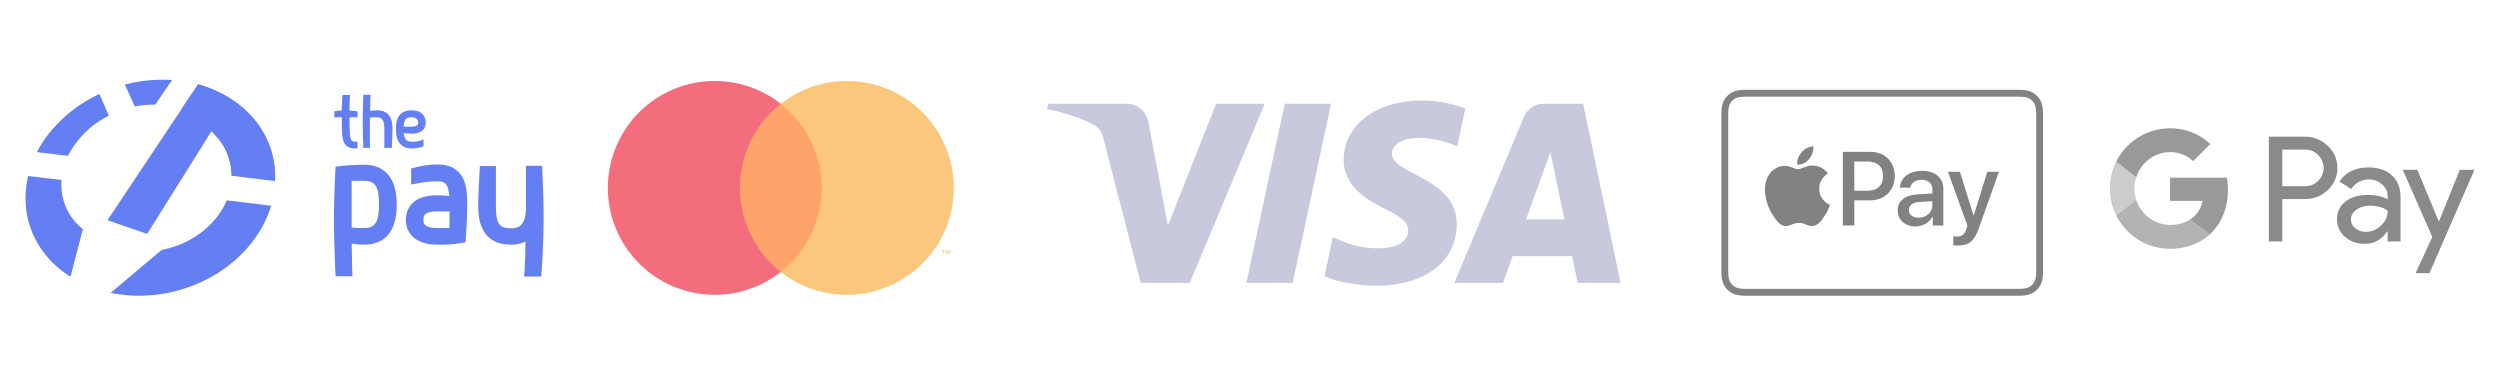 <?xml version="1.0" encoding="UTF-8" standalone="no"?>
<svg
   xmlns:dc="http://purl.org/dc/elements/1.1/"
   xmlns:cc="http://creativecommons.org/ns#"
   xmlns:rdf="http://www.w3.org/1999/02/22-rdf-syntax-ns#"
   xmlns:svg="http://www.w3.org/2000/svg"
   xmlns="http://www.w3.org/2000/svg"
   width="346"
   height="52"
   viewBox="0 0 346 52"
   version="1.1"
   id="svg16">
  <defs
     id="defs20">
    <filter
       style="color-interpolation-filters:sRGB"
       id="filter1004">
      <feColorMatrix
         type="hueRotate"
         values="306"
         result="color1"
         id="feColorMatrix1000" />
      <feColorMatrix
         type="saturate"
         values="0"
         result="fbSourceGraphic"
         id="feColorMatrix1002" />
      <feColorMatrix
         result="fbSourceGraphicAlpha"
         in="fbSourceGraphic"
         values="0 0 0 -1 0 0 0 0 -1 0 0 0 0 -1 0 0 0 0 1 0"
         id="feColorMatrix1024" />
      <feColorMatrix
         id="feColorMatrix1026"
         type="hueRotate"
         values="306"
         result="color1"
         in="fbSourceGraphic" />
      <feColorMatrix
         id="feColorMatrix1028"
         type="saturate"
         values="0"
         result="color2" />
    </filter>
    <filter
       style="color-interpolation-filters:sRGB"
       id="filter998">
      <feColorMatrix
         type="hueRotate"
         values="306"
         result="color1"
         id="feColorMatrix994" />
      <feColorMatrix
         type="saturate"
         values="0"
         result="fbSourceGraphic"
         id="feColorMatrix996" />
      <feColorMatrix
         result="fbSourceGraphicAlpha"
         in="fbSourceGraphic"
         values="0 0 0 -1 0 0 0 0 -1 0 0 0 0 -1 0 0 0 0 1 0"
         id="feColorMatrix1018" />
      <feColorMatrix
         id="feColorMatrix1020"
         type="hueRotate"
         values="306"
         result="color1"
         in="fbSourceGraphic" />
      <feColorMatrix
         id="feColorMatrix1022"
         type="saturate"
         values="0"
         result="color2" />
    </filter>
    <filter
       style="color-interpolation-filters:sRGB"
       id="filter992">
      <feColorMatrix
         type="hueRotate"
         values="306"
         result="color1"
         id="feColorMatrix988" />
      <feColorMatrix
         type="saturate"
         values="0"
         result="fbSourceGraphic"
         id="feColorMatrix990" />
      <feColorMatrix
         result="fbSourceGraphicAlpha"
         in="fbSourceGraphic"
         values="0 0 0 -1 0 0 0 0 -1 0 0 0 0 -1 0 0 0 0 1 0"
         id="feColorMatrix1012" />
      <feColorMatrix
         id="feColorMatrix1014"
         type="hueRotate"
         values="306"
         result="color1"
         in="fbSourceGraphic" />
      <feColorMatrix
         id="feColorMatrix1016"
         type="saturate"
         values="0"
         result="color2" />
    </filter>
    <filter
       style="color-interpolation-filters:sRGB"
       id="filter986">
      <feColorMatrix
         type="hueRotate"
         values="306"
         result="color1"
         id="feColorMatrix982" />
      <feColorMatrix
         type="saturate"
         values="0"
         result="fbSourceGraphic"
         id="feColorMatrix984" />
      <feColorMatrix
         result="fbSourceGraphicAlpha"
         in="fbSourceGraphic"
         values="0 0 0 -1 0 0 0 0 -1 0 0 0 0 -1 0 0 0 0 1 0"
         id="feColorMatrix1006" />
      <feColorMatrix
         id="feColorMatrix1008"
         type="hueRotate"
         values="306"
         result="color1"
         in="fbSourceGraphic" />
      <feColorMatrix
         id="feColorMatrix1010"
         type="saturate"
         values="0"
         result="color2" />
    </filter>
    <filter
       height="1"
       width="1"
       y="0"
       x="0"
       style="color-interpolation-filters:sRGB"
       id="filter1004-4">
      <feColorMatrix
         type="hueRotate"
         values="306"
         result="color1"
         id="feColorMatrix1000-8" />
      <feColorMatrix
         type="saturate"
         values="0"
         result="fbSourceGraphic"
         id="feColorMatrix1002-2" />
      <feColorMatrix
         result="fbSourceGraphicAlpha"
         in="fbSourceGraphic"
         values="0 0 0 -1 0 0 0 0 -1 0 0 0 0 -1 0 0 0 0 1 0"
         id="feColorMatrix1024-2" />
      <feColorMatrix
         id="feColorMatrix1026-1"
         type="hueRotate"
         values="306"
         result="color1"
         in="fbSourceGraphic" />
      <feColorMatrix
         id="feColorMatrix1028-1"
         type="saturate"
         values="0"
         result="color2" />
    </filter>
    <filter
       height="1"
       width="1"
       y="0"
       x="0"
       style="color-interpolation-filters:sRGB"
       id="filter998-6">
      <feColorMatrix
         type="hueRotate"
         values="306"
         result="color1"
         id="feColorMatrix994-2" />
      <feColorMatrix
         type="saturate"
         values="0"
         result="fbSourceGraphic"
         id="feColorMatrix996-3" />
      <feColorMatrix
         result="fbSourceGraphicAlpha"
         in="fbSourceGraphic"
         values="0 0 0 -1 0 0 0 0 -1 0 0 0 0 -1 0 0 0 0 1 0"
         id="feColorMatrix1018-4" />
      <feColorMatrix
         id="feColorMatrix1020-1"
         type="hueRotate"
         values="306"
         result="color1"
         in="fbSourceGraphic" />
      <feColorMatrix
         id="feColorMatrix1022-6"
         type="saturate"
         values="0"
         result="color2" />
    </filter>
    <filter
       height="1"
       width="1"
       y="0"
       x="0"
       style="color-interpolation-filters:sRGB"
       id="filter992-0">
      <feColorMatrix
         type="hueRotate"
         values="306"
         result="color1"
         id="feColorMatrix988-1" />
      <feColorMatrix
         type="saturate"
         values="0"
         result="fbSourceGraphic"
         id="feColorMatrix990-9" />
      <feColorMatrix
         result="fbSourceGraphicAlpha"
         in="fbSourceGraphic"
         values="0 0 0 -1 0 0 0 0 -1 0 0 0 0 -1 0 0 0 0 1 0"
         id="feColorMatrix1012-9" />
      <feColorMatrix
         id="feColorMatrix1014-4"
         type="hueRotate"
         values="306"
         result="color1"
         in="fbSourceGraphic" />
      <feColorMatrix
         id="feColorMatrix1016-8"
         type="saturate"
         values="0"
         result="color2" />
    </filter>
    <filter
       height="1"
       width="1"
       y="0"
       x="0"
       style="color-interpolation-filters:sRGB"
       id="filter986-6">
      <feColorMatrix
         type="hueRotate"
         values="306"
         result="color1"
         id="feColorMatrix982-3" />
      <feColorMatrix
         type="saturate"
         values="0"
         result="fbSourceGraphic"
         id="feColorMatrix984-0" />
      <feColorMatrix
         result="fbSourceGraphicAlpha"
         in="fbSourceGraphic"
         values="0 0 0 -1 0 0 0 0 -1 0 0 0 0 -1 0 0 0 0 1 0"
         id="feColorMatrix1006-6" />
      <feColorMatrix
         id="feColorMatrix1008-3"
         type="hueRotate"
         values="306"
         result="color1"
         in="fbSourceGraphic" />
      <feColorMatrix
         id="feColorMatrix1010-8"
         type="saturate"
         values="0"
         result="color2" />
    </filter>
  </defs>
  <g
     transform="matrix(0.411,0,0,0.411,76.766,3.81)"
     id="g14"
     style="opacity:0.572;filter:url(#filter986)">
    <rect
       y="0"
       x="0"
       id="rect2"
       style="fill:none"
       height="108"
       width="152.407" />
    <g
       id="g12">
      <rect
         id="rect4"
         style="fill:#ff5f00"
         height="56.606"
         width="31.5"
         y="25.697"
         x="60.412" />
      <path
         id="path6"
         style="fill:#eb001b"
         transform="translate(-319.796,-252)"
         d="m 382.208,306 a 35.938,35.938 0 0 1 13.75,-28.303 36,36 0 1 0 0,56.606 A 35.938,35.938 0 0 1 382.208,306 Z" />
      <path
         id="path8"
         style="fill:#f79e1b"
         transform="translate(-319.796,-252)"
         d="m 454.203,306 a 35.999,35.999 0 0 1 -58.245,28.303 36.005,36.005 0 0 0 0,-56.606 35.999,35.999 0 0 1 58.245,28.303 z" />
      <path
         id="path10"
         style="fill:#f79e1b"
         transform="translate(-319.796,-252)"
         d="m 450.769,328.308 v -1.159 h 0.467 v -0.236 h -1.19 v 0.236 h 0.468 v 1.159 z m 2.311,0 v -1.397 h -0.365 l -0.42,0.961 -0.42,-0.961 h -0.365 v 1.397 h 0.258 v -1.054 l 0.394,0.909 h 0.267 l 0.394,-0.911 v 1.056 z" />
    </g>
  </g>
  <path
     transform="matrix(2.564,0,0,2.564,-36.464,-128.291)"
     style="opacity:0.492;fill:#1a1f71;stroke-width:0.077;filter:url(#filter992)"
     d="m 86.749,58.658 c -0.018,1.393 1.241,2.17 2.189,2.632 0.974,0.474 1.302,0.778 1.298,1.202 -0.007,0.649 -0.777,0.935 -1.498,0.946 -1.257,0.02 -1.988,-0.339 -2.569,-0.611 l -0.453,2.119 c 0.583,0.269 1.662,0.503 2.782,0.513 2.627,0 4.346,-1.297 4.356,-3.308 0.01,-2.552 -3.53,-2.693 -3.506,-3.834 0.008,-0.346 0.338,-0.715 1.062,-0.809 0.358,-0.047 1.346,-0.084 2.467,0.432 l 0.44,-2.05 c -0.602,-0.219 -1.377,-0.43 -2.341,-0.43 -2.473,0 -4.212,1.315 -4.226,3.196 m 10.793,-3.02 c -0.48,0 -0.884,0.28 -1.065,0.709 l -3.753,8.961 h 2.625 l 0.522,-1.444 h 3.208 l 0.303,1.444 h 2.314 L 99.678,55.638 Z m 0.367,2.612 0.758,3.631 h -2.075 z m -14.343,-2.612 -2.07,9.671 h 2.502 l 2.069,-9.671 z m -3.701,0 -2.604,6.582 -1.053,-5.597 c -0.124,-0.625 -0.612,-0.985 -1.154,-0.985 h -4.257 l -0.06,0.281 c 0.874,0.19 1.867,0.496 2.468,0.823 0.368,0.2 0.473,0.375 0.594,0.85 l 1.995,7.718 h 2.644 l 4.053,-9.671 z"
     id="path2" />
  <g
     transform="matrix(0.269,0,0,0.269,238.234,12.425)"
     id="g20"
     style="opacity:0.492;filter:url(#filter998)">
    <path
       id="XMLID_4_"
       d="M 150.698,0 H 14.823 c -0.566,0 -1.133,0 -1.698,0.003 -0.478,0.003 -0.954,0.009 -1.43,0.022 -1.039,0.028 -2.087,0.089 -3.113,0.274 -1.042,0.188 -2.012,0.494 -2.959,0.975 -0.93,0.473 -1.782,1.092 -2.52,1.83 -0.738,0.738 -1.357,1.589 -1.83,2.52 -0.482,0.946 -0.788,1.917 -0.974,2.96 -0.185,1.026 -0.247,2.074 -0.275,3.112 -0.013,0.476 -0.018,0.953 -0.021,1.429 -0.003,0.566 -0.002,1.132 -0.002,1.699 V 91.142 c 0,0.567 -0.001,1.132 0.002,1.699 0.003,0.476 0.009,0.953 0.021,1.429 0.028,1.037 0.09,2.085 0.275,3.111 0.186,1.044 0.492,2.014 0.974,2.96 0.473,0.931 1.092,1.783 1.83,2.52 0.738,0.74 1.59,1.358 2.52,1.83 0.946,0.483 1.916,0.789 2.959,0.977 1.026,0.183 2.074,0.246 3.113,0.274 0.476,0.011 0.953,0.017 1.43,0.019 0.565,0.004 1.132,0.004 1.698,0.004 h 135.875 c 0.565,0 1.132,0 1.697,-0.004 0.476,-0.002 0.953,-0.009 1.431,-0.019 1.037,-0.028 2.084,-0.09 3.113,-0.274 1.041,-0.188 2.011,-0.494 2.958,-0.977 0.931,-0.472 1.78,-1.091 2.52,-1.83 0.737,-0.737 1.356,-1.589 1.83,-2.52 0.483,-0.946 0.789,-1.916 0.974,-2.96 0.185,-1.026 0.246,-2.074 0.274,-3.111 0.013,-0.476 0.019,-0.953 0.022,-1.429 0.004,-0.567 0.004,-1.132 0.004,-1.699 V 14.824 c 0,-0.567 0,-1.133 -0.004,-1.699 -0.002,-0.476 -0.009,-0.953 -0.022,-1.429 -0.028,-1.038 -0.088,-2.086 -0.274,-3.112 -0.185,-1.043 -0.491,-2.014 -0.974,-2.96 -0.474,-0.931 -1.093,-1.782 -1.83,-2.52 -0.74,-0.738 -1.589,-1.357 -2.52,-1.83 -0.946,-0.482 -1.917,-0.788 -2.958,-0.975 -1.028,-0.184 -2.076,-0.246 -3.113,-0.274 -0.479,-0.013 -0.955,-0.018 -1.431,-0.022 C 151.83,0 151.263,0 150.698,0 Z" />
    <path
       style="fill:#ffffff"
       id="XMLID_3_"
       d="m 150.698,3.532 1.671,0.003 c 0.453,0.003 0.906,0.008 1.361,0.021 0.792,0.021 1.718,0.064 2.582,0.219 0.751,0.135 1.38,0.341 1.984,0.648 0.597,0.303 1.143,0.7 1.62,1.177 0.479,0.48 0.877,1.027 1.184,1.63 0.306,0.6 0.51,1.226 0.645,1.982 0.154,0.854 0.197,1.783 0.219,2.58 0.012,0.45 0.018,0.9 0.02,1.36 0.004,0.557 0.004,1.113 0.004,1.671 V 91.142 c 0,0.558 9e-5,1.114 -0.004,1.682 -0.002,0.45 -0.008,0.899 -0.02,1.35 -0.022,0.796 -0.064,1.724 -0.221,2.588 -0.133,0.746 -0.337,1.373 -0.644,1.975 -0.306,0.602 -0.703,1.148 -1.18,1.625 -0.48,0.48 -1.025,0.876 -1.628,1.182 -0.6,0.306 -1.228,0.512 -1.972,0.645 -0.881,0.157 -1.846,0.2 -2.573,0.22 -0.457,0.01 -0.913,0.017 -1.379,0.019 -0.556,0.004 -1.113,0.004 -1.669,0.004 h -135.875 c -0.007,0 -0.015,0 -0.022,0 -0.549,0 -1.1,0 -1.659,-0.004 -0.456,-0.002 -0.911,-0.008 -1.351,-0.018 -0.744,-0.02 -1.71,-0.063 -2.583,-0.219 -0.75,-0.135 -1.378,-0.34 -1.986,-0.65 -0.598,-0.303 -1.142,-0.699 -1.622,-1.18 C 5.123,99.886 4.727,99.341 4.421,98.738 4.114,98.136 3.909,97.508 3.774,96.753 3.619,95.89 3.576,94.966 3.554,94.175 3.542,93.723 3.537,93.27 3.534,92.82 l -0.002,-1.328 10e-5,-0.351 V 14.824 l -10e-5,-0.351 0.002,-1.325 c 0.003,-0.453 0.008,-0.905 0.02,-1.357 C 3.576,11 3.619,10.075 3.776,9.205 3.909,8.457 4.114,7.829 4.422,7.224 4.726,6.626 5.123,6.08 5.601,5.601 6.078,5.124 6.625,4.728 7.226,4.422 7.827,4.115 8.457,3.91 9.207,3.775 c 0.864,-0.155 1.791,-0.198 2.585,-0.22 0.453,-0.012 0.905,-0.017 1.354,-0.02 l 1.677,-0.003 h 135.875" />
    <g
       id="g18">
      <g
         id="g8">
        <path
           d="m 45.186,35.641 c 1.417,-1.773 2.379,-4.153 2.125,-6.585 -2.075,0.103 -4.606,1.369 -6.072,3.143 -1.316,1.519 -2.481,3.999 -2.177,6.329 2.329,0.202 4.656,-1.164 6.124,-2.887"
           id="path4" />
        <path
           d="m 47.285,38.983 c -3.382,-0.201 -6.258,1.92 -7.873,1.92 -1.616,0 -4.089,-1.818 -6.764,-1.769 -3.482,0.051 -6.712,2.02 -8.479,5.151 -3.634,6.264 -0.959,15.555 2.575,20.656 1.716,2.524 3.784,5.303 6.51,5.203 2.575,-0.101 3.584,-1.667 6.714,-1.667 3.128,0 4.037,1.667 6.763,1.617 2.827,-0.051 4.594,-2.525 6.31,-5.051 1.969,-2.877 2.775,-5.655 2.825,-5.807 -0.051,-0.051 -5.451,-2.122 -5.501,-8.334 -0.051,-5.201 4.24,-7.675 4.441,-7.828 C 52.383,39.488 48.597,39.084 47.285,38.983"
           id="path6-0" />
      </g>
      <g
         id="g16">
        <path
           d="m 76.734,31.944 c 7.351,0 12.47,5.067 12.47,12.444 0,7.404 -5.224,12.497 -12.654,12.497 H 68.411 V 69.828 H 62.53 V 31.944 H 76.734 Z M 68.411,51.949 h 6.747 c 5.12,0 8.034,-2.756 8.034,-7.535 0,-4.778 -2.914,-7.508 -8.007,-7.508 h -6.774 z"
           id="path10-4" />
        <path
           d="m 90.74,61.979 c 0,-4.831 3.702,-7.798 10.266,-8.165 l 7.561,-0.446 v -2.126 c 0,-3.072 -2.074,-4.91 -5.539,-4.91 -3.283,0 -5.33,1.575 -5.829,4.043 h -5.356 c 0.315,-4.989 4.568,-8.664 11.394,-8.664 6.695,0 10.974,3.544 10.974,9.084 v 19.034 h -5.435 v -4.542 h -0.131 c -1.601,3.072 -5.093,5.014 -8.716,5.014 -5.408,0 -9.189,-3.361 -9.189,-8.322 z m 17.826,-2.494 v -2.179 l -6.8,0.42 c -3.387,0.236 -5.303,1.733 -5.303,4.096 0,2.415 1.995,3.99 5.041,3.99 3.964,0 7.062,-2.731 7.062,-6.327 z"
           id="path12" />
        <path
           d="m 119.342,79.989 v -4.595 c 0.419,0.105 1.364,0.105 1.837,0.105 2.625,0 4.043,-1.102 4.909,-3.938 0,-0.053 0.499,-1.68 0.499,-1.707 l -9.976,-27.646 h 6.143 l 6.984,22.474 h 0.104 l 6.984,-22.474 h 5.986 l -10.345,29.063 c -2.362,6.695 -5.092,8.848 -10.816,8.848 -0.473,0 -1.891,-0.053 -2.31,-0.131 z"
           id="path14" />
      </g>
    </g>
  </g>
  <g
     transform="matrix(0.371,0,0,0.371,1.94,11.033)"
     id="Vrstva_2"
     data-name="Vrstva 2"
     style="opacity:0.695;filter:url(#filter1004)">
    <g
       id="Layer_1"
       data-name="Layer 1">
      <path
         d="m 127.278,25.62 c -5,0 -5,-3.7 -5,-11 V 14 h -2.8 v -2.2 l 0.7,-0.1 a 12.09,12.09 0 0 1 2.1,-0.2 c 0,-2.6 0.2,-5.1 0.2,-5.1 l 0.1,-0.7 h 2.7 v 0.8 c 0,0 -0.1,2.4 -0.1,5 1.3,0.1 2.3,0.2 2.3,0.2 l 0.7,0.1 V 14 h -3 v 0.6 c 0,8 0.3,8.5 2.2,8.5 h 0.8 v 2.5 z"
         style="fill:#1f46ed"
         id="path4-1" />
      <path
         d="m 138.158,25.42 v -6.9 c 0,-3.3 -0.8,-4.5 -2.8,-4.5 a 19.34,19.34 0 0 0 -2.6,0.1 v 11.3 h -2.48 v -0.8 c 0,-0.1 -0.2,-4.9 -0.2,-8.5 0,-3.6 0.2,-9.7 0.2,-9.7 v -0.8 h 2.7 v 0.8 c 0,0 -0.1,2.6 -0.1,5.2 a 18.36,18.36 0 0 1 2.6,-0.2 c 5.7,0 5.7,5.3 5.7,7.1 0,1.8 -0.2,5.9 -0.2,6.1 v 0.8 z"
         style="fill:#1f46ed"
         id="path6-3" />
      <path
         d="m 148.278,25.62 c -2.6,0 -5.8,-1.2 -5.8,-7.1 0,-1.9 0,-7.1 5.8,-7.1 4.9,0 5.3,3.5 5.3,4.6 0,1.5 -0.7,4.1 -5.3,4.1 -0.7,0 -2,-0.1 -2.9,-0.2 0.2,2.2 1.1,3.2 2.9,3.2 a 9.65,9.65 0 0 0 3.5,-0.5 l 1,-0.3 v 2.5 l -0.5,0.2 a 12.45,12.45 0 0 1 -4,0.6 z m 0,-8.1 c 2.5,0 2.5,-1.1 2.5,-1.5 0,-0.7 -0.3,-2 -2.5,-2 -2,0 -2.8,0.9 -2.9,3.5 z"
         style="fill:#1f46ed"
         id="path8-0" />
      <path
         d="m 119.958,73.42 -0.1,-2 c 0,-0.1 -0.5,-11.5 -0.5,-19.4 0,-7.9 0.5,-17.8 0.5,-17.9 l 0.1,-1.7 1.7,-0.2 a 87.39,87.39 0 0 1 8.9,-0.5 c 5.6,0 12.2,2.6 12.2,14.9 0,12.3 -6.6,14.9 -12.2,14.9 a 22.52,22.52 0 0 1 -4.6,-0.4 c 0.1,5.3 0.2,10.1 0.2,10.1 l 0.1,2.1 h -6.3 z m 6,-18.3 a 33.9,33.9 0 0 0 4.6,0.2 c 4.2,0 5.6,-2.2 5.6,-8.8 0,-6.6 -1.4,-8.8 -5.6,-8.8 h -4.6 z"
         style="fill:#1f46ed"
         id="path10-42" />
      <path
         d="m 157.858,61.52 c -8.6,0 -11.7,-4.8 -11.7,-9.2 0,-2.2 0.8,-9.2 11.7,-9.2 a 32.91,32.91 0 0 1 4.5,0.3 c -0.4,-5.1 -2,-5.5 -4.5,-5.5 a 38.83,38.83 0 0 0 -7.2,0.7 l -2.5,0.5 v -6 l 1.5,-0.4 a 35.18,35.18 0 0 1 8.2,-1.1 c 11.2,0 11.2,9.7 11.2,14.9 0,5.2 -0.5,12.2 -0.5,12.5 l -0.1,1.6 -1.6,0.3 a 45.19,45.19 0 0 1 -9,0.6 z m 0,-12.4 c -5.1,0 -5.1,1.9 -5.1,3.1 0,1.2 0,3.1 5.1,3.1 h 4.6 v -6.2 z"
         style="fill:#1f46ed"
         id="path12-5" />
      <path
         d="m 196.658,73.42 h -6.38 c 0,0 0.5,-5.5 0.5,-13.1 a 11.33,11.33 0 0 1 -5.4,1.2 c -12.2,0 -12.2,-11.2 -12.2,-14.9 0,-3.7 0.5,-12.1 0.5,-12.5 l 0.1,-1.9 h 6 v 14.4 c 0,6.5 0.8,8.8 5.6,8.8 2.8,0 5.6,-0.9 5.6,-7.9 v -15.4 h 6 l 0.1,2 c 0,0.1 0.5,9.5 0.5,17.4 -0.12,13.6 -0.92,21.9 -0.92,21.9 z"
         style="fill:#1f46ed"
         id="path14-9" />
      <path
         d="m 73.158,3.22 a 39.56,39.56 0 0 0 -4.5,-1.5 l -1.8,2.7 v 0 l -4.4,6.58 a 23.74,23.74 0 0 1 12.4,9.5 21.74,21.74 0 0 1 6.3,15.3 l 16.2,2 c 0.7,-14.98 -8.5,-28.48 -24.2,-34.58 z"
         style="fill:#1f46ed"
         id="path16" />
      <path
         d="m 35.358,13.42 -3.5,-8.1 a 52.53,52.53 0 0 0 -19.2,15.2 A 41.41,41.41 0 0 0 8.558,27 l 11.6,1.4 a 33.94,33.94 0 0 1 15.2,-14.98 z"
         style="fill:#1f46ed"
         id="path18" />
      <path
         d="m 52.658,9.32 6.3,-9.2 a 54.91,54.91 0 0 0 -17.6,1.7 l 3.7,8.2 a 32.61,32.61 0 0 1 7.6,-0.7 z"
         style="fill:#1f46ed"
         id="path20" />
      <path
         d="m 19.158,47 a 21,21 0 0 1 -1.4,-9.6 L 5.278,35.92 c -3.4,14.3 2.1,29 15.8,37.6 l 4.6,-17.8 a 20.84,20.84 0 0 1 -6.52,-8.72 z"
         style="fill:#1f46ed"
         id="path22" />
      <path
         d="m 77.858,48 c -4.7,8.1 -13.3,13.7 -22.8,15.5 l -19,16 v 0 c 22.1,4.6 46.4,-5.8 56.8,-25.1 A 43,43 0 0 0 95.958,47 L 79.358,45 a 21,21 0 0 1 -1.5,3 z"
         style="fill:#1f46ed"
         id="path24" />
      <path
         d="m 73.158,3.22 a 39.56,39.56 0 0 0 -4.5,-1.5 l -1.8,2.7 v 0 l -32,48 14.8,5.1 24,-38.3 a 22,22 0 0 1 7.5,16.4 l 16.2,2 c 0.7,-14.8 -8.5,-28.3 -24.2,-34.4 z"
         style="fill:#1f46ed"
         id="path26" />
    </g>
  </g>
  <path
     style="fill:#343434;fill-opacity:0.573;stroke-width:0.116"
     d="m 315.87,27.55 v 5.873 h -1.863 V 18.919 h 4.942 a 4.468,4.468 0 0 1 3.2,1.256 4.037,4.037 0 0 1 1.337,3.061 4.018,4.018 0 0 1 -1.337,3.079 q -1.296,1.236 -3.2,1.235 h -3.078 z m 0,-6.846 v 5.063 h 3.125 a 2.463,2.463 0 0 0 1.844,-0.75 2.472,2.472 0 0 0 0,-3.545 2.43,2.43 0 0 0 -1.844,-0.77 h -3.125 z"
     id="path2-8-7" />
  <path
     style="fill:#343434;fill-opacity:0.573;stroke-width:0.116"
     d="m 327.779,23.175 q 2.066,0 3.261,1.104 1.195,1.104 1.194,3.028 v 6.116 h -1.782 v -1.377 h -0.081 q -1.157,1.701 -3.078,1.701 -1.64,0 -2.744,-0.972 a 3.104,3.104 0 0 1 -1.104,-2.43 q 0,-1.54 1.164,-2.45 1.164,-0.91 3.109,-0.912 1.66,0 2.734,0.608 V 27.165 a 2.121,2.121 0 0 0 -0.77,-1.649 2.639,2.639 0 0 0 -1.798,-0.679 q -1.561,0 -2.471,1.317 l -1.641,-1.033 q 1.354,-1.944 4.008,-1.944 z m -2.411,7.21 a 1.488,1.488 0 0 0 0.618,1.215 2.273,2.273 0 0 0 1.448,0.486 2.971,2.971 0 0 0 2.096,-0.87 q 0.926,-0.871 0.926,-2.045 -0.871,-0.694 -2.43,-0.694 -1.135,0 -1.893,0.547 c -0.51,0.37 -0.764,0.821 -0.764,1.361 z"
     id="path4-0-2" />
  <path
     style="fill:#343434;fill-opacity:0.573;stroke-width:0.116"
     d="m 342.465,23.499 -6.222,14.299 h -1.923 l 2.309,-5.003 -4.091,-9.296 h 2.025 l 2.957,7.129 h 0.041 l 2.876,-7.129 z"
     id="path6-55-7" />
  <path
     style="fill:#999999;stroke-width:0.116"
     d="m 308.34,26.284 a 9.929,9.929 0 0 0 -0.144,-1.694 h -7.858 v 3.209 h 4.501 a 3.857,3.857 0 0 1 -1.664,2.532 v 2.083 h 2.686 c 1.573,-1.45 2.479,-3.595 2.479,-6.13 z"
     id="path8-7-3" />
  <path
     style="fill:#b3b3b3;stroke-width:0.116"
     d="m 300.339,34.427 c 2.249,0 4.142,-0.738 5.523,-2.011 l -2.686,-2.083 c -0.748,0.507 -1.711,0.796 -2.837,0.796 -2.173,0 -4.018,-1.465 -4.678,-3.44 h -2.767 v 2.147 a 8.333,8.333 0 0 0 7.445,4.591 z"
     id="path10-1-9" />
  <path
     style="fill:#cccccc;stroke-width:0.116"
     d="m 295.661,27.689 a 4.993,4.993 0 0 1 0,-3.19 v -2.147 h -2.767 a 8.333,8.333 0 0 0 0,7.483 z"
     id="path12-0-2" />
  <path
     style="fill:#999999;stroke-width:0.116"
     d="m 300.339,21.06 a 4.524,4.524 0 0 1 3.197,1.25 v 0 l 2.378,-2.378 a 8.006,8.006 0 0 0 -5.575,-2.17 8.333,8.333 0 0 0 -7.445,4.591 l 2.767,2.147 c 0.66,-1.974 2.504,-3.44 4.678,-3.44 z"
     id="path14-5-2" />
</svg>
